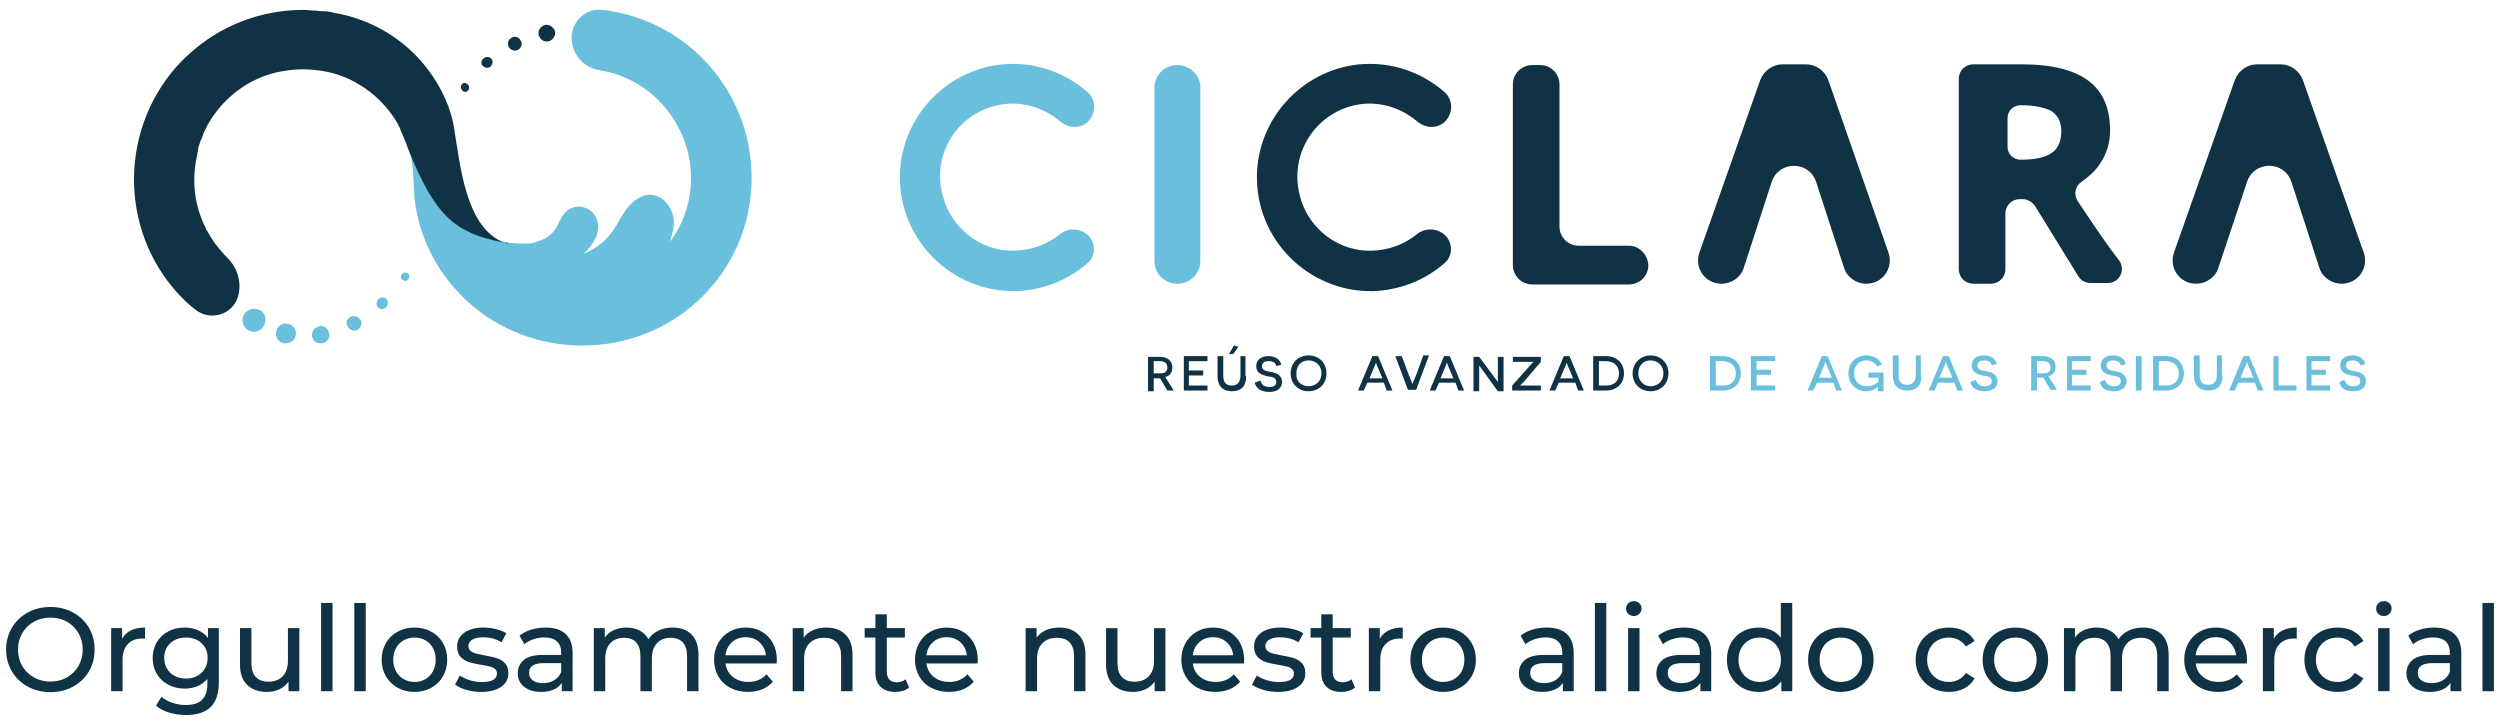 <svg xmlns="http://www.w3.org/2000/svg" xmlns:xlink="http://www.w3.org/1999/xlink" id="Capa_1" x="0px" y="0px" width="1748px" height="506.667px" viewBox="0 0 1748 506.667" style="enable-background:new 0 0 1748 506.667;" xml:space="preserve"><style type="text/css">	.st0{fill:#69BFDC;}	.st1{fill:#103245;}	.st2{fill:#949494;}</style><g>	<g>		<g>			<path class="st0" d="M823.22,45.494c-9.025,0-16.04,7.02-16.04,16.04v120.805c0,9.025,7.02,16.04,16.04,16.04    c9.025,0,16.04-7.02,16.04-16.04V61.534C839.76,53.014,832.24,45.494,823.22,45.494"></path>			<path class="st0" d="M704.42,72.564c14.035-1.005,27.07,4.01,37.095,12.53c6.015,5.015,15.04,5.015,20.05-1.005    c5.015-6.015,4.51-14.535-1.005-19.55c-16.04-14.035-37.095-21.555-59.65-19.55c-41.105,4.01-72.68,39.6-71.68,80.7    c1.005,45.615,40.1,80.7,84.71,77.695c18.045-1.505,34.085-8.52,46.615-19.55c6.015-5.015,5.515-14.535,0-19.55    c-5.515-5.015-14.035-5.015-19.55-0.5c-10.525,8.52-24.56,13.035-40.1,11.03c-20.05-3.01-36.59-18.045-41.605-37.595    C650.285,105.144,672.845,75.069,704.42,72.564"></path>			<path class="st1" d="M1139.01,171.814h-35.09c-7.52,0-13.535-6.015-13.535-13.535v-99.25c0-7.52-6.015-13.535-13.535-13.535    h-5.515c-7.52,0-13.535,6.015-13.535,13.535v126.315c0,7.52,6.015,13.535,13.535,13.535h67.67c7.52,0,13.535-6.015,13.535-13.535    C1152.045,177.829,1146.03,171.814,1139.01,171.814"></path>			<path class="st1" d="M1278.36,56.024c-2.505-6.515-8.52-11.03-15.54-11.03h-16.54c-7.02,0-13.035,4.51-15.54,11.03    l-42.605,120.805c-3.51,10.525,4.01,21.555,15.54,21.555l0,0c7.02,0,13.535-4.51,15.54-11.03l19.55-60.15    c5.015-15.04,26.065-15.04,31.08,0l19.55,60.15c2.005,6.515,8.52,11.03,15.54,11.03c11.53,0,19.05-11.03,15.54-21.555    L1278.36,56.024z"></path>			<path class="st1" d="M1652.8,176.824l-42.605-120.805c-2.505-6.515-8.52-11.03-15.54-11.03h-16.54    c-7.02,0-13.035,4.51-15.54,11.03l-42.605,120.805c-3.51,10.525,4.01,21.555,15.54,21.555l0,0c7.02,0,13.535-4.51,15.54-11.03    l20.05-60.15c5.015-15.04,26.065-15.04,31.08,0l19.55,60.15c2.005,6.515,8.52,11.03,15.54,11.03    C1648.79,198.379,1656.305,187.349,1652.8,176.824"></path>			<path class="st1" d="M1452.795,140.734c-3.01-4.51-2.005-10.525,2.505-13.535c5.015-3.51,9.525-7.52,12.53-12.03    c5.015-7.02,7.52-15.04,7.52-24.06c0-15.54-5.015-27.07-15.04-34.585c-10.025-7.52-25.565-11.53-46.115-11.53h-34.585    c-5.515,0-10.025,4.51-10.025,10.025v133.335c0,5.515,4.51,10.025,10.025,10.025h12.53c5.515,0,10.025-4.51,10.025-10.025v-39.1    c0-5.515,4.51-10.025,10.025-10.025h2.005c3.51,0,6.515,2.005,8.52,4.51l30.575,49.625c2.005,3.01,5.015,4.51,8.52,4.51h12.03    c8.02,0,12.53-9.025,8.02-15.54C1474.35,172.814,1464.825,158.779,1452.795,140.734 M1434.25,107.149    c-4.51,3.01-11.53,4.51-21.055,4.51h-0.5c-5.015,0-9.025-4.01-9.025-9.025v-20.05c0-5.015,4.01-9.025,9.025-9.025    c9.525,0,16.54,1.505,21.555,4.01c4.51,3.01,7.02,7.52,7.02,14.035C1441.27,99.129,1438.76,104.144,1434.25,107.149"></path>			<path class="st1" d="M954.045,72.564c14.035-1.005,27.07,4.01,37.095,12.53c6.015,5.015,15.04,5.015,20.05-1.005    c5.015-6.015,4.51-14.535-1-19.55c-16.04-14.035-37.095-21.555-59.65-19.55c-41.105,4.01-72.68,39.6-71.68,80.7    c1,45.615,40.1,80.7,84.71,77.695c18.045-1.505,34.085-8.52,46.615-19.55c6.015-5.015,5.515-14.535,0-19.55    c-5.515-5.015-14.035-5.015-19.55-0.5c-10.525,8.52-24.56,13.035-40.1,11.03c-20.05-3.01-36.59-18.045-41.605-37.595    C900.415,105.144,922.97,75.069,954.045,72.564"></path>		</g>		<g>			<path d="M368.58,171.309h0.5H368.58"></path>			<path class="st2" d="M364.57,171.309c1.505,0,2.505,0,4.01,0C367.075,171.309,366.075,171.309,364.57,171.309"></path>			<path class="st2" d="M369.08,171.309c2.505,0,5.015-0.5,7.52-1.505C374.595,170.309,372.09,170.809,369.08,171.309"></path>			<path class="st2" d="M279.86,90.609L279.86,90.609C280.36,90.609,280.36,91.109,279.86,90.609    C280.36,91.109,280.36,90.609,279.86,90.609"></path>			<path class="st0" d="M182.115,216.924L182.115,216.924L182.115,216.924c4.01,2.505,4.51,7.52,2.005,11.53    c-2.505,3.51-7.02,4.51-10.525,2.505l0,0l0,0c-4.01-2.505-5.015-7.52-3.01-11.03c2.505-4.01,7.52-5.015,11.03-3.01    C181.61,216.424,182.115,216.424,182.115,216.924"></path>			<path class="st0" d="M201.665,226.449L201.665,226.449L201.665,226.449c4.01,1.005,6.015,5.015,5.015,8.52    c-1.005,3.51-4.51,5.515-8.02,5.015l0,0l0,0c-4.01-0.5-6.515-4.51-5.515-8.02c0.5-4.01,4.51-6.515,8.02-5.515    C201.16,225.949,201.665,225.949,201.665,226.449"></path>			<path class="st0" d="M223.215,227.954L223.215,227.954L223.215,227.954c3.51-0.5,6.515,2.005,7.02,5.515    c0.5,3.01-1.505,6.015-5.015,6.515l0,0l0,0c-3.51,0.5-6.515-1.505-7.02-4.51c-0.5-3.51,1.505-6.515,4.51-7.02    C223.215,227.954,223.215,227.954,223.215,227.954"></path>			<path class="st0" d="M245.27,221.434L245.27,221.434c2.505-1.005,5.515,0,7.02,2.505c1.005,2.505,0,5.015-2.005,6.515l0,0    c-2.505,1.505-5.515,0.5-7.02-2.005C241.26,225.949,242.265,222.939,245.27,221.434    C244.77,221.434,244.77,221.434,245.27,221.434"></path>			<path class="st0" d="M264.82,208.904L264.82,208.904c2.005-1.505,4.51-1.005,5.515,0.5c1.505,1.505,1.005,4.01-0.5,5.515l0,0    c-1.505,1.505-4.01,1.505-5.515,0C262.815,213.414,262.815,210.909,264.82,208.904C264.82,209.404,264.82,208.904,264.82,208.904    "></path>			<path class="st0" d="M280.86,191.864L280.86,191.864c1.005-1.505,3.01-1.505,4.01-1.005c1.505,1.005,1.505,2.505,1.005,4.01l0,0    c-1.005,1.505-2.505,2.005-4.01,1.005C280.36,195.369,279.86,193.364,280.86,191.864L280.86,191.864"></path>			<path class="st0" d="M301.415,148.254L301.415,148.254c0-0.5,0.5-1.005,1.005-0.5c0.5,0,0.5,0.5,0.5,1.005l0,0    c0,0.5-0.5,1.005-1.005,0.5C301.415,149.254,300.91,148.754,301.415,148.254L301.415,148.254"></path>			<path class="st0" d="M489.885,39.479c-19.55-19.05-43.61-29.575-68.67-32.58c-11.53-1.505-21.555,8.02-21.555,19.55    c0,11.03,8.02,20.55,19.05,22.555c20.05,3.01,39.6,14.535,52.13,34.085c16.54,25.065,16.54,58.645-0.5,83.21    c-0.5,1.005-1.505,2.005-2.005,2.505c2.005-5.515,3.51-11.53,2.505-17.045c-1.505-7.52-7.52-15.04-15.54-15.54    c-6.515-0.5-12.53,4.01-16.54,9.025s-6.515,11.03-10.525,16.54c-5.015,7.02-12.03,12.53-20.05,15.54    c24.56-23.06-2.005-42.605-14.035-27.57c-1.005,1.505-2.005,3.01-3.01,5.015c-3.01,8.02-8.52,12.03-15.04,14.035    c-2.505,1.005-5.015,1.505-7.52,1.505h-0.5c-1.505,0-2.505,0-4.01,0c-4.01,0-8.02-0.5-13.035-1.505    c-33.085-6.515-47.12-18.545-65.665-65.165c5.015,12.03,3.01,26.565,5.015,39.6c2.005,12.53,6.015,24.56,12.03,36.09    c6.015,11.53,14.535,22.055,24.06,31.08c45.115,41.605,116.29,41.605,161.405,0C537.505,164.794,538.005,86.599,489.885,39.479"></path>			<path class="st1" d="M354.545,170.309c-1.505-0.5-4.51-1.505-5.015-2.005c-23.56-12.03-27.57-50.625-32.08-79.2    c-4.01-25.065-25.065-61.155-66.665-75.69l0,0c-5.515-2.005-11.53-3.51-17.545-4.51c-0.5,0-1.005-0.5-2.005-0.5    c-2.005-0.5-4.01-0.5-5.515-0.5c-2.005,0-3.51-0.5-5.515-0.5c-2.505,0-5.515-0.5-8.02-0.5c-29.075,0-58.145,10.525-80.7,31.58    c-3.01,2.505-5.515,5.515-8.02,8.02c-41.605,47.12-39.6,119.8,6.015,163.91c2.005,2.005,4.51,4.01,7.02,6.015    c10.525,8.52,26.565,3.51,30.075-9.525c2.505-9.525-0.5-19.55-7.52-26.565c-3.01-3.01-6.015-6.515-9.025-10.525    c-1.005-1.505-2.005-3.01-3.01-4.51c0,0,0-0.5-0.5-1.005c-1.005-1.505-1.505-3.01-2.505-4.01c0,0,0,0,0-0.5    c-8.02-15.54-10.025-33.085-6.515-49.625c0,0,0,0,0-0.5c0.5-1.505,0.5-3.01,1.005-5.015c0-0.5,0-0.5,0-1.005    c0.5-1.505,1.005-3.01,1.505-4.51c0-0.5,0-1.005,0.5-1.005c0.5-1.505,1.005-2.505,1.505-4.01c0-0.5,0.5-1.005,0.5-1.505    c0.5-1.505,1.505-2.505,2.005-4.01c0-0.5,0.5-1.005,0.5-1.005c1.005-1.505,2.005-3.51,3.01-5.015    c12.03-18.045,29.575-29.075,48.12-32.58c8.02-1.505,16.04-2.005,24.56-1.005c11.03,1.005,21.555,4.51,31.08,10.525    c5.015,3.01,9.525,6.515,13.535,10.525c6.015,6.015,11.03,12.53,14.535,20.05c0,0,0,0,0,0.5c2.005,4.51,4.01,9.025,5.515,13.535    c18.545,46.615,32.58,58.645,65.665,65.165c1.505,0.5,3.01,0.5,4.01,0.5C355.045,170.309,355.045,170.309,354.545,170.309"></path>			<path class="st1" d="M383.115,28.954L383.115,28.954L383.115,28.954c-3.51,0.5-6.015-2.005-6.515-5.015s1.505-5.515,4.51-6.515    l0,0l0,0c3.01-0.5,6.015,1.505,7.02,4.51c0.5,3.01-1.505,6.015-4.51,7.02C383.115,28.954,383.115,28.954,383.115,28.954"></path>			<path class="st1" d="M362.065,34.969L362.065,34.969c-2.505,1.005-5.515,0-6.515-2.505c-1.005-2.505,0-5.015,2.005-6.015l0,0    c2.505-1.505,5.515-0.5,6.515,2.005C365.575,30.459,364.57,33.464,362.065,34.969L362.065,34.969"></path>			<path class="st1" d="M343.015,46.499L343.015,46.499c-1.505,1.505-4.01,1.005-5.515-0.5c-1.505-1.505-1.005-4.01,0.5-5.015l0,0    c1.505-1.505,4.01-1.505,5.515,0C345.02,42.489,344.52,44.994,343.015,46.499L343.015,46.499"></path>			<path class="st1" d="M327.48,63.039L327.48,63.039c-1.005,1.505-2.505,1.505-4.01,0.5c-1.005-1.005-1.505-2.505-1.005-4.01l0,0    c1.005-1.505,2.505-2.005,4.01-1.005S328.48,61.034,327.48,63.039C327.48,62.539,327.48,62.539,327.48,63.039"></path>		</g>		<g>			<path class="st0" d="M1204.675,249.004c7.52,0,12.53,5.015,12.53,12.03c0,7.52-5.515,12.03-12.53,12.03h-9.025v-24.06    L1204.675,249.004z M1204.675,269.559c5.015,0,9.025-2.505,9.025-8.52c0-5.515-4.01-8.52-9.025-8.52h-5.015v17.045h5.015V269.559    z"></path>			<polygon class="st0" points="1224.225,249.004 1241.265,249.004 1241.265,252.514 1228.235,252.514 1228.235,258.529     1238.26,258.529 1238.26,262.039 1228.235,262.039 1228.235,269.559 1241.265,269.559 1241.265,273.064 1224.225,273.064    "></polygon>			<path class="st0" d="M1270.34,267.554l-2.505,5.515h-4.01l10.025-24.06h4.01l10.025,24.06h-4.01l-2.005-5.515H1270.34z     M1278.36,258.029c-1.005-2.005-2.005-5.015-2.005-5.015l0,0c0,0-1.005,3.01-2.005,5.015l-2.505,6.015h9.025L1278.36,258.029z"></path>			<path class="st0" d="M1312.945,273.064c0-2.505,0-2.505,0-3.01l0,0c-1.005,1.505-4.01,3.51-8.02,3.51    c-7.02,0-12.53-5.015-12.53-12.53c0-7.52,5.515-12.53,12.53-12.53c5.515,0,9.525,3.01,11.03,6.515l-3.51,1.005    c-1.005-1.505-3.01-4.01-7.52-4.01c-5.015,0-8.52,3.51-8.52,9.025c0,5.515,3.51,9.025,9.025,9.025c4.01,0,7.02-2.005,8.02-3.51    v-2.505h-7.02v-3.515h10.525v13.035h-4.01V273.064z"></path>			<path class="st0" d="M1343.525,262.539c0,7.02-3.51,10.525-10.025,10.525s-10.025-4.01-10.025-10.525v-14.035h4.01v13.535    c0,5.015,2.005,7.02,6.015,7.02s6.015-2.505,6.015-7.02v-13.535h3.51v14.035H1343.525z"></path>			<path class="st0" d="M1355.05,267.554l-2.505,5.515h-4.01l10.025-24.06h4.01l10.025,24.06h-4.01l-2.005-5.515H1355.05z     M1362.57,258.029c-1.005-2.005-2.005-5.015-2.005-5.015l0,0c0,0-1.005,3.01-2.005,5.015l-2.505,6.015h9.025L1362.57,258.029z"></path>			<path class="st0" d="M1381.62,265.549c0.5,3.01,3.01,4.51,6.015,4.51c3.01,0,5.015-1.005,5.015-3.51c0-3.51-3.51-3.51-6.515-4.01    c-3.51-1.005-7.52-2.005-7.52-7.02c0-4.51,3.51-7.02,8.52-7.02c4.51,0,8.02,2.005,9.025,6.015l-3.51,1.005    c-0.5-2.505-2.505-3.51-5.515-3.51c-3.01,0-4.51,1.505-4.51,3.51c0,3.01,3.01,3.51,6.015,4.01c3.51,0.5,8.02,2.005,8.02,7.02    c0,4.51-3.51,7.02-9.025,7.02c-4.01,0-9.025-1.505-10.025-6.515L1381.62,265.549z"></path>			<path class="st0" d="M1428.735,264.044c-0.5,0-1.505,0-2.005,0h-2.505v9.025h-4.01v-24.06h8.02c6.015,0,9.025,3.01,9.025,7.52    c0,3.51-2.005,6.015-5.015,6.515l6.015,9.525h-4.51L1428.735,264.044z M1428.735,261.034c3.01,0,5.015-1.005,5.015-4.01    c0-3.005-2.005-4.51-5.015-4.51h-4.51v8.52H1428.735z"></path>			<polygon class="st0" points="1445.28,249.004 1461.82,249.004 1461.82,252.514 1448.785,252.514 1448.785,258.529     1458.81,258.529 1458.81,262.039 1448.785,262.039 1448.785,269.559 1461.82,269.559 1461.82,273.064 1445.28,273.064    "></polygon>			<path class="st0" d="M1471.845,265.549c0.5,3.01,3.01,4.51,6.015,4.51c3.005,0,5.015-1.005,5.015-3.51    c0-3.51-3.51-3.51-6.515-4.01c-3.51-1.005-7.52-2.005-7.52-7.02c0-4.51,3.51-7.02,8.52-7.02c4.51,0,8.02,2.005,9.025,6.015    l-3.51,1.005c-0.5-2.505-2.505-3.51-5.515-3.51c-3.01,0-4.51,1.505-4.51,3.51c0,3.01,3.01,3.51,6.015,4.01    c3.51,0.5,8.02,2.005,8.02,7.02c0,4.51-3.51,7.02-9.025,7.02c-4.01,0-9.025-1.505-9.525-6.515L1471.845,265.549z"></path>			<rect x="1493.4" y="249.004" class="st0" width="4.01" height="24.06"></rect>			<path class="st0" d="M1514.45,249.004c7.52,0,12.53,5.015,12.53,12.03c0,7.52-5.515,12.03-12.53,12.03h-9.025v-24.06    L1514.45,249.004z M1514.45,269.559c5.015,0,9.025-2.505,9.025-8.52c0-5.515-4.01-8.52-9.025-8.52h-5.015v17.045h5.015V269.559z"></path>			<path class="st0" d="M1554.05,262.539c0,7.02-3.51,10.525-10.025,10.525S1534,269.054,1534,262.539v-14.035h4.01v13.535    c0,5.015,2.005,7.02,6.015,7.02s6.015-2.505,6.015-7.02v-13.535h3.51v14.035H1554.05z"></path>			<path class="st0" d="M1565.08,267.554l-2.505,5.515h-4.01l10.025-24.06h4.01l10.025,24.06h-4.01l-2.005-5.515H1565.08z     M1573.1,258.029c-1.005-2.005-2.005-5.015-2.005-5.015l0,0c0,0-1.005,3.01-2.005,5.015l-2.505,6.015h9.025L1573.1,258.029z"></path>			<polygon class="st0" points="1589.64,249.004 1593.15,249.004 1593.15,269.559 1605.68,269.559 1605.68,273.064 1589.64,273.064        "></polygon>			<polygon class="st0" points="1612.695,249.004 1629.24,249.004 1629.24,252.514 1616.205,252.514 1616.205,258.529     1626.23,258.529 1626.23,262.039 1616.205,262.039 1616.205,269.559 1629.24,269.559 1629.24,273.064 1612.695,273.064    "></polygon>			<path class="st0" d="M1639.265,265.549c0.5,3.01,3.01,4.51,6.015,4.51c3.01,0,5.015-1.005,5.015-3.51    c0-3.51-3.51-3.51-6.515-4.01c-3.51-1.005-7.52-2.005-7.52-7.02c0-4.51,3.51-7.02,8.52-7.02c4.51,0,8.02,2.005,9.025,6.015    l-3.51,1.005c-0.5-2.505-2.505-3.51-5.515-3.51c-3.01,0-4.51,1.505-4.51,3.51c0,3.01,3.01,3.51,6.015,4.01    c3.51,0.5,8.02,2.005,8.02,7.02c0,4.51-3.51,7.02-9.025,7.02c-4.01,0-9.025-1.505-9.525-6.515L1639.265,265.549z"></path>		</g>		<g>			<path class="st1" d="M811.19,264.544c-0.5,0-1.505,0-2.005,0h-2.505v9.025h-4.01v-24.06h8.02c6.015,0,9.025,3.01,9.025,7.52    c0,3.51-2.005,6.015-5.015,6.515l6.015,9.525h-4.51L811.19,264.544z M811.19,261.034c3.01,0,5.015-1.005,5.015-4.01    c0-3.005-2.005-4.51-5.015-4.51h-4.51v8.52H811.19z"></path>			<polygon class="st1" points="827.73,249.004 844.27,249.004 844.27,252.514 831.24,252.514 831.24,259.029 841.265,259.029     841.265,262.539 831.24,262.539 831.24,269.559 844.27,269.559 844.27,273.064 827.73,273.064    "></polygon>			<path class="st1" d="M871.34,263.039c0,7.02-3.51,10.525-10.025,10.525c-6.515,0-10.025-4.01-10.025-10.525v-14.035h4.01v13.535    c0,5.015,2.005,7.02,6.015,7.02s6.015-2.505,6.015-7.02v-13.535h3.51v14.035H871.34z M859.31,247.499l3.51-6.015l3.01,1.005    l-3.51,5.015h-3.01V247.499z"></path>			<path class="st1" d="M881.365,266.049c0.5,3.01,3.01,4.51,6.015,4.51c3.01,0,5.015-1.005,5.015-3.51c0-3.51-3.51-3.51-6.515-4.01    c-3.51-1.005-7.52-2.005-7.52-7.02c0-4.51,3.51-7.02,8.52-7.02c4.51,0,8.02,2.005,9.025,6.015l-3.51,1.005    c-0.5-2.505-2.505-3.51-5.515-3.51s-4.51,1.505-4.51,3.51c0,3.01,3.01,3.51,6.015,4.01c3.51,0.5,8.02,2.005,8.02,7.02    c0,4.51-3.51,7.02-9.025,7.02c-4.01,0-9.025-1.505-10.025-6.515L881.365,266.049z"></path>			<path class="st1" d="M914.95,248.504c7.02,0,12.53,5.015,12.53,12.53c0,7.52-5.515,12.53-12.53,12.53    c-7.02,0-12.53-5.015-12.53-12.53C902.42,254.019,907.43,248.504,914.95,248.504 M914.95,270.059c5.015,0,9.025-3.51,9.025-9.025    c0-5.515-4.01-9.025-9.025-9.025c-5.015,0-8.52,3.51-8.52,9.025C905.925,266.549,909.935,270.059,914.95,270.059"></path>			<path class="st1" d="M956.05,267.554l-2.505,5.515h-4.01l10.025-24.06h4.01l10.025,24.06h-4.01l-2.005-5.515H956.05z     M964.07,258.529c-1.005-2.005-2.005-5.015-2.005-5.015l0,0c0,0-1.005,3.01-2.005,5.015l-2.505,6.015h9.025L964.07,258.529z"></path>			<path class="st1" d="M984.625,273.064l-9.025-24.06h4.51l4.51,12.03c2.005,5.015,3.01,7.52,3.01,7.52l0,0    c0,0,1.005-3.01,3.01-7.52l4.51-12.53h4.01l-9.025,24.06h-5.515v0.5H984.625z"></path>			<path class="st1" d="M1006.18,267.554l-2.505,5.515h-4.01l10.025-24.06h4.01l10.025,24.06h-4.01l-2.005-5.515H1006.18z     M1013.695,258.529c-1.005-2.005-2.005-5.015-2.005-5.015l0,0c0,0-1.005,3.01-2.005,5.015l-2.505,6.015h9.025L1013.695,258.529z"></path>			<path class="st1" d="M1034.25,255.519L1034.25,255.519c0,0,0,3.01,0,6.015v12.03h-4.01v-24.06h4.01l13.035,17.545l0,0    c0,0,0-3.01,0-5.515v-12.03h4.01v24.06h-4.01L1034.25,255.519z"></path>			<path class="st1" d="M1065.825,266.549c-2.005,2.005-3.01,3.01-3.01,3.01l0,0c0,0,1.505,0,3.01,0h11.53v3.51h-20.05v-3.51    l12.53-14.035c1.505-2.005,2.505-2.505,2.505-2.505l0,0c0,0-1.505,0-3.01,0h-11.53v-3.51h19.55v3.51L1065.825,266.549z"></path>			<path class="st1" d="M1089.89,267.554l-2.505,5.515h-4.01l10.025-24.06h4.01l10.025,24.06h-4.01l-2.005-5.515H1089.89z     M1097.405,258.529c-1.005-2.005-2.005-5.015-2.005-5.015l0,0c0,0-1.005,3.01-2.005,5.015l-2.505,6.015h9.025L1097.405,258.529z"></path>			<path class="st1" d="M1122.97,249.004c7.52,0,12.53,5.015,12.53,12.03c0,7.52-5.515,12.03-12.53,12.03h-9.025v-24.06    L1122.97,249.004z M1122.97,269.559c5.015,0,9.025-2.505,9.025-8.52c0-5.515-4.01-8.52-9.025-8.52h-5.015v17.045h5.015V269.559z"></path>			<path class="st1" d="M1154.05,248.504c7.02,0,12.53,5.015,12.53,12.53c0,7.52-5.515,12.53-12.53,12.53    c-7.015,0-12.53-5.015-12.53-12.53C1141.515,254.019,1147.03,248.504,1154.05,248.504 M1154.05,270.059    c5.015,0,9.025-3.51,9.025-9.025c0-5.515-4.01-9.025-9.025-9.025c-5.015,0-8.52,3.51-8.52,9.025    C1145.53,266.549,1149.535,270.059,1154.05,270.059"></path>		</g>	</g>	<g>		<path class="st1" d="M19.405,480.089c-4.715-2.58-8.415-6.145-11.105-10.69c-2.69-4.545-4.035-9.62-4.035-15.22   s1.345-10.68,4.035-15.225s6.39-8.11,11.105-10.69s10.01-3.865,15.89-3.865c5.825,0,11.09,1.29,15.805,3.865   c4.715,2.58,8.405,6.13,11.065,10.65c2.66,4.515,3.99,9.605,3.99,15.265c0,5.655-1.33,10.74-3.99,15.265   c-2.66,4.515-6.35,8.065-11.065,10.645c-4.71,2.58-9.98,3.865-15.805,3.865C29.415,483.954,24.12,482.664,19.405,480.089z    M46.815,473.644c3.41-1.945,6.1-4.62,8.07-8.025c1.97-3.415,2.95-7.22,2.95-11.435c0-4.215-0.985-8.025-2.95-11.44   c-1.97-3.41-4.66-6.085-8.07-8.025s-7.25-2.91-11.52-2.91s-8.14,0.97-11.605,2.91c-3.465,1.945-6.185,4.62-8.15,8.025   c-1.97,3.415-2.95,7.225-2.95,11.44c0,4.215,0.985,8.02,2.95,11.435c1.97,3.41,4.685,6.085,8.15,8.025   c3.465,1.945,7.335,2.91,11.605,2.91S43.405,475.584,46.815,473.644z"></path>		<path class="st1" d="M91.525,440.784c2.715-1.335,6.02-1.995,9.9-1.995v7.735c-0.445-0.055-1.055-0.085-1.83-0.085   c-4.325,0-7.72,1.29-10.19,3.865c-2.465,2.58-3.7,6.255-3.7,11.025v21.96H77.72v-44.085h7.655v7.4   C86.755,444.059,88.805,442.114,91.525,440.784z"></path>		<path class="st1" d="M152.995,439.204v38.095c0,7.71-1.915,13.41-5.74,17.095c-3.83,3.685-9.54,5.53-17.135,5.53   c-4.16,0-8.125-0.565-11.895-1.705c-3.77-1.14-6.82-2.76-9.15-4.87l3.825-6.15c2.05,1.77,4.585,3.175,7.61,4.2   c3.02,1.025,6.14,1.54,9.36,1.54c5.155,0,8.97-1.22,11.44-3.655c2.465-2.44,3.7-6.155,3.7-11.145v-3.495   c-1.885,2.275-4.2,3.98-6.945,5.115c-2.745,1.14-5.73,1.705-8.945,1.705c-4.215,0-8.025-0.9-11.44-2.7   c-3.415-1.8-6.085-4.325-8.025-7.575c-1.94-3.24-2.91-6.945-2.91-11.105s0.97-7.86,2.91-11.105c1.94-3.245,4.615-5.75,8.025-7.53   c3.41-1.77,7.225-2.66,11.44-2.66c3.33,0,6.42,0.61,9.275,1.83s5.2,3.02,7.03,5.405v-6.82   C145.425,439.204,152.995,439.204,152.995,439.204z M137.815,472.639c2.3-1.215,4.1-2.92,5.405-5.11   c1.305-2.19,1.955-4.675,1.955-7.445c0-4.27-1.415-7.72-4.245-10.355c-2.825-2.63-6.46-3.95-10.895-3.95   c-4.49,0-8.15,1.32-10.98,3.95c-2.83,2.635-4.245,6.09-4.245,10.355c0,2.775,0.65,5.255,1.955,7.445   c1.3,2.19,3.105,3.895,5.405,5.11c2.3,1.22,4.92,1.83,7.86,1.83C132.92,474.474,135.51,473.864,137.815,472.639z"></path>		<path class="st1" d="M209.305,439.204v44.085h-7.57v-6.655c-1.61,2.275-3.73,4.035-6.36,5.285c-2.635,1.245-5.505,1.87-8.61,1.87   c-5.88,0-10.51-1.62-13.89-4.865c-3.38-3.245-5.075-8.025-5.075-14.35v-25.37h7.985v24.46c0,4.27,1.025,7.5,3.08,9.69   c2.05,2.19,4.99,3.285,8.815,3.285c4.215,0,7.54-1.275,9.985-3.825c2.44-2.555,3.66-6.155,3.66-10.815v-22.795H209.305z"></path>		<path class="st1" d="M224.525,421.574h7.985v61.72h-7.985V421.574z"></path>		<path class="st1" d="M247.735,421.574h7.985v61.72h-7.985V421.574z"></path>		<path class="st1" d="M278.01,480.879c-3.495-1.94-6.225-4.62-8.195-8.025c-1.97-3.41-2.955-7.28-2.955-11.6   c0-4.325,0.985-8.195,2.955-11.605c1.97-3.41,4.7-6.07,8.195-7.985c3.495-1.915,7.43-2.87,11.81-2.87s8.305,0.955,11.77,2.87   c3.465,1.915,6.18,4.575,8.15,7.985c1.97,3.415,2.95,7.28,2.95,11.605c0,4.32-0.985,8.195-2.95,11.6   c-1.97,3.41-4.69,6.09-8.15,8.025c-3.465,1.945-7.39,2.91-11.77,2.91C285.44,483.789,281.505,482.824,278.01,480.879z    M297.435,474.849c2.245-1.305,4.005-3.135,5.285-5.49c1.275-2.36,1.91-5.065,1.91-8.11c0-3.05-0.635-5.755-1.91-8.11   c-1.275-2.36-3.035-4.175-5.285-5.45s-4.785-1.915-7.61-1.915c-2.83,0-5.365,0.64-7.61,1.915c-2.245,1.275-4.02,3.09-5.32,5.45   c-1.305,2.355-1.955,5.06-1.955,8.11c0,3.045,0.65,5.75,1.955,8.11c1.3,2.355,3.075,4.185,5.32,5.49   c2.245,1.305,4.785,1.955,7.61,1.955C292.65,476.799,295.19,476.154,297.435,474.849z"></path>		<path class="st1" d="M326.005,482.334c-3.325-0.965-5.935-2.2-7.815-3.7l3.33-6.325c1.94,1.385,4.295,2.495,7.07,3.33   c2.77,0.83,5.57,1.245,8.4,1.245c6.985,0,10.48-1.995,10.48-5.985c0-1.335-0.47-2.385-1.415-3.165   c-0.945-0.775-2.12-1.345-3.535-1.705c-1.415-0.36-3.425-0.76-6.035-1.205c-3.55-0.55-6.445-1.19-8.69-1.915   c-2.245-0.72-4.17-1.94-5.78-3.655c-1.61-1.715-2.41-4.13-2.41-7.235c0-3.995,1.665-7.195,4.99-9.61   c3.325-2.415,7.79-3.62,13.395-3.62c2.935,0,5.875,0.36,8.815,1.08c2.94,0.725,5.35,1.695,7.235,2.915l-3.41,6.32   c-3.605-2.33-7.845-3.49-12.725-3.49c-3.385,0-5.96,0.555-7.735,1.665c-1.775,1.11-2.66,2.58-2.66,4.405   c0,1.445,0.5,2.585,1.495,3.415c0.995,0.83,2.23,1.44,3.7,1.83c1.47,0.385,3.535,0.83,6.195,1.33c3.55,0.61,6.42,1.265,8.61,1.96   c2.19,0.695,4.06,1.87,5.615,3.535c1.55,1.66,2.33,3.99,2.33,6.985c0,3.99-1.705,7.17-5.115,9.52   c-3.41,2.36-8.055,3.535-13.935,3.535C332.8,483.789,329.335,483.304,326.005,482.334z"></path>		<path class="st1" d="M395.505,443.279c3.245,2.995,4.865,7.46,4.865,13.395v26.615h-7.57v-5.82c-1.33,2.05-3.23,3.62-5.7,4.695   c-2.47,1.08-5.395,1.62-8.775,1.62c-4.935,0-8.89-1.19-11.855-3.575c-2.965-2.385-4.45-5.52-4.45-9.4s1.415-7,4.24-9.36   c2.83-2.355,7.32-3.535,13.475-3.535h12.645v-1.58c0-3.44-1-6.07-2.995-7.9c-1.995-1.83-4.935-2.745-8.82-2.745   c-2.605,0-5.155,0.43-7.65,1.29c-2.495,0.86-4.605,2.01-6.325,3.45l-3.325-5.99c2.275-1.825,4.99-3.23,8.15-4.2   c3.16-0.965,6.515-1.455,10.065-1.455C387.59,438.789,392.26,440.289,395.505,443.279z M387.56,475.594   c2.22-1.355,3.83-3.285,4.825-5.78v-6.15h-12.31c-6.765,0-10.15,2.27-10.15,6.82c0,2.215,0.86,3.965,2.58,5.24   c1.715,1.275,4.1,1.915,7.155,1.915C382.71,477.634,385.345,476.959,387.56,475.594z"></path>		<path class="st1" d="M483.51,443.614c3.245,3.22,4.865,7.985,4.865,14.305v25.37h-7.985v-24.455c0-4.27-0.985-7.49-2.95-9.655   c-1.97-2.165-4.785-3.24-8.44-3.24c-4.05,0-7.265,1.26-9.65,3.785c-2.385,2.525-3.575,6.145-3.575,10.855v22.71h-7.985v-24.455   c0-4.27-0.985-7.49-2.95-9.655c-1.97-2.165-4.785-3.24-8.44-3.24c-4.05,0-7.265,1.26-9.65,3.785   c-2.385,2.525-3.575,6.145-3.575,10.855v22.71h-7.985v-44.085h7.655v6.57c1.61-2.275,3.715-4.005,6.32-5.2   c2.605-1.19,5.575-1.785,8.9-1.785c3.44,0,6.49,0.695,9.15,2.08s4.71,3.41,6.155,6.07c1.665-2.55,3.98-4.545,6.945-5.985   c2.965-1.44,6.31-2.165,10.025-2.165C475.87,438.789,480.265,440.399,483.51,443.614z"></path>		<path class="st1" d="M543.025,463.909H507.26c0.5,3.88,2.205,7,5.115,9.355c2.915,2.36,6.53,3.535,10.855,3.535   c5.27,0,9.51-1.77,12.725-5.32l4.41,5.155c-1.995,2.33-4.48,4.105-7.445,5.32c-2.97,1.22-6.28,1.83-9.94,1.83   c-4.66,0-8.79-0.955-12.395-2.87c-3.605-1.91-6.39-4.585-8.36-8.02c-1.97-3.44-2.955-7.325-2.955-11.645   c0-4.27,0.955-8.125,2.87-11.565c1.915-3.44,4.55-6.115,7.905-8.025c3.355-1.91,7.14-2.87,11.355-2.87s7.97,0.955,11.27,2.87   c3.3,1.915,5.875,4.59,7.735,8.025s2.79,7.375,2.79,11.81C543.195,462.109,543.135,462.909,543.025,463.909z M511.79,449.019   c-2.58,2.33-4.09,5.38-4.535,9.15h28.28c-0.445-3.71-1.955-6.75-4.535-9.105c-2.58-2.355-5.78-3.535-9.605-3.535   C517.57,445.529,514.37,446.689,511.79,449.019z"></path>		<path class="st1" d="M591.145,443.659c3.3,3.24,4.95,8,4.95,14.265v25.37h-7.985v-24.455c0-4.27-1.025-7.49-3.075-9.655   c-2.055-2.165-4.99-3.24-8.82-3.24c-4.325,0-7.735,1.26-10.23,3.785c-2.5,2.525-3.745,6.145-3.745,10.855v22.71h-7.985v-44.085   h7.655v6.655c1.61-2.275,3.785-4.02,6.53-5.24c2.745-1.22,5.865-1.83,9.36-1.83C583.395,438.789,587.845,440.409,591.145,443.659z   "></path>		<path class="st1" d="M635.69,480.714c-1.165,0.995-2.605,1.765-4.325,2.285c-1.72,0.525-3.495,0.79-5.325,0.79   c-4.435,0-7.875-1.19-10.315-3.575c-2.44-2.385-3.66-5.795-3.66-10.235v-24.205h-7.485v-6.57h7.485v-9.65h7.985v9.65h12.645v6.57   H620.05v23.87c0,2.39,0.595,4.215,1.79,5.495c1.19,1.275,2.895,1.91,5.115,1.91c2.44,0,4.52-0.695,6.24-2.08L635.69,480.714z"></path>		<path class="st1" d="M683.52,463.909h-35.765c0.5,3.88,2.205,7,5.115,9.355c2.915,2.36,6.53,3.535,10.855,3.535   c5.27,0,9.51-1.77,12.725-5.32l4.41,5.155c-1.995,2.33-4.48,4.105-7.445,5.32c-2.97,1.22-6.28,1.83-9.94,1.83   c-4.66,0-8.79-0.955-12.395-2.87c-3.605-1.91-6.39-4.585-8.36-8.02c-1.97-3.44-2.955-7.325-2.955-11.645   c0-4.27,0.955-8.125,2.87-11.565c1.915-3.44,4.55-6.115,7.905-8.025c3.355-1.91,7.14-2.87,11.355-2.87   c4.215,0,7.97,0.955,11.27,2.87c3.3,1.915,5.875,4.59,7.735,8.025s2.79,7.375,2.79,11.81   C683.685,462.109,683.63,462.909,683.52,463.909z M652.285,449.019c-2.58,2.33-4.09,5.38-4.535,9.15h28.28   c-0.445-3.71-1.955-6.75-4.535-9.105s-5.78-3.535-9.605-3.535C658.065,445.529,654.865,446.689,652.285,449.019z"></path>		<path class="st1" d="M754.015,443.659c3.3,3.24,4.95,8,4.95,14.265v25.37h-7.985v-24.455c0-4.27-1.025-7.49-3.075-9.655   c-2.055-2.165-4.99-3.24-8.82-3.24c-4.325,0-7.735,1.26-10.23,3.785c-2.5,2.525-3.745,6.145-3.745,10.855v22.71h-7.985v-44.085   h7.655v6.655c1.61-2.275,3.785-4.02,6.53-5.24c2.745-1.22,5.865-1.83,9.36-1.83C746.265,438.789,750.715,440.409,754.015,443.659z   "></path>		<path class="st1" d="M814.865,439.204v44.085h-7.57v-6.655c-1.61,2.275-3.73,4.035-6.36,5.285c-2.635,1.245-5.505,1.87-8.61,1.87   c-5.88,0-10.51-1.62-13.89-4.865c-3.38-3.245-5.075-8.025-5.075-14.35v-25.37h7.985v24.46c0,4.27,1.025,7.5,3.08,9.69   c2.05,2.19,4.99,3.285,8.815,3.285c4.215,0,7.54-1.275,9.985-3.825c2.44-2.555,3.66-6.155,3.66-10.815v-22.795H814.865z"></path>		<path class="st1" d="M869.76,463.909h-35.765c0.5,3.88,2.205,7,5.115,9.355c2.915,2.36,6.53,3.535,10.855,3.535   c5.27,0,9.51-1.77,12.725-5.32l4.41,5.155c-1.995,2.33-4.48,4.105-7.445,5.32c-2.97,1.22-6.28,1.83-9.94,1.83   c-4.66,0-8.79-0.955-12.395-2.87c-3.605-1.91-6.39-4.585-8.36-8.02c-1.97-3.44-2.955-7.325-2.955-11.645   c0-4.27,0.955-8.125,2.87-11.565c1.915-3.44,4.55-6.115,7.905-8.025c3.355-1.91,7.14-2.87,11.355-2.87   c4.215,0,7.97,0.955,11.27,2.87c3.3,1.915,5.875,4.59,7.735,8.025s2.79,7.375,2.79,11.81   C869.925,462.109,869.87,462.909,869.76,463.909z M838.525,449.019c-2.58,2.33-4.09,5.38-4.535,9.15h28.28   c-0.445-3.71-1.955-6.75-4.535-9.105s-5.78-3.535-9.605-3.535C844.305,445.529,841.105,446.689,838.525,449.019z"></path>		<path class="st1" d="M883.235,482.334c-3.33-0.965-5.935-2.2-7.82-3.7l3.33-6.325c1.94,1.385,4.295,2.495,7.07,3.33   c2.775,0.83,5.575,1.245,8.4,1.245c6.99,0,10.48-1.995,10.48-5.985c0-1.335-0.47-2.385-1.405-3.165   c-0.945-0.775-2.13-1.345-3.535-1.705c-1.415-0.36-3.43-0.76-6.035-1.205c-3.545-0.55-6.445-1.19-8.69-1.915   c-2.245-0.72-4.17-1.94-5.78-3.655c-1.61-1.72-2.41-4.13-2.41-7.235c0-3.995,1.665-7.195,4.99-9.61   c3.33-2.41,7.795-3.62,13.39-3.62c2.94,0,5.88,0.36,8.82,1.08c2.94,0.725,5.35,1.695,7.235,2.915l-3.41,6.32   c-3.605-2.33-7.84-3.49-12.725-3.49c-3.39,0-5.965,0.555-7.735,1.665c-1.775,1.11-2.665,2.58-2.665,4.405   c0,1.445,0.5,2.585,1.495,3.415c1.005,0.83,2.235,1.44,3.71,1.83c1.465,0.385,3.535,0.83,6.19,1.33   c3.545,0.61,6.415,1.265,8.615,1.96c2.19,0.695,4.065,1.87,5.615,3.535c1.555,1.66,2.325,3.99,2.325,6.985   c0,3.99-1.7,7.17-5.115,9.52c-3.41,2.36-8.055,3.535-13.925,3.535C890.025,483.789,886.565,483.304,883.235,482.334z"></path>		<path class="st1" d="M947.45,480.714c-1.165,0.995-2.605,1.765-4.325,2.285c-1.72,0.525-3.495,0.79-5.32,0.79   c-4.44,0-7.875-1.19-10.315-3.575c-2.44-2.385-3.655-5.795-3.655-10.235v-24.205h-7.485v-6.57h7.485v-9.65h7.985v9.65h12.645v6.57   H931.82v23.87c0,2.39,0.595,4.215,1.785,5.495c1.195,1.275,2.9,1.91,5.115,1.91c2.44,0,4.52-0.695,6.24-2.08L947.45,480.714z"></path>		<path class="st1" d="M970.91,440.784c2.715-1.335,6.015-1.995,9.895-1.995v7.735c-0.445-0.055-1.05-0.085-1.825-0.085   c-4.325,0-7.725,1.29-10.19,3.865c-2.47,2.58-3.7,6.255-3.7,11.025v21.96h-7.99v-44.085h7.655v7.4   C966.135,444.059,968.195,442.114,970.91,440.784z"></path>		<path class="st1" d="M997.275,480.879c-3.49-1.94-6.225-4.62-8.195-8.025c-1.97-3.405-2.955-7.28-2.955-11.6   c0-4.325,0.985-8.195,2.955-11.605c1.97-3.41,4.7-6.07,8.195-7.985c3.495-1.915,7.43-2.87,11.81-2.87   c4.38,0,8.305,0.955,11.77,2.87c3.46,1.915,6.18,4.575,8.15,7.985c1.97,3.415,2.955,7.28,2.955,11.605   c0,4.32-0.985,8.195-2.955,11.6c-1.97,3.405-4.69,6.09-8.15,8.025c-3.465,1.945-7.395,2.91-11.77,2.91   S1000.77,482.824,997.275,480.879z M1016.7,474.849c2.245-1.305,4.005-3.135,5.285-5.49c1.275-2.36,1.915-5.065,1.915-8.11   c0-3.05-0.64-5.755-1.915-8.11c-1.28-2.36-3.035-4.175-5.285-5.45s-4.78-1.915-7.61-1.915c-2.825,0-5.36,0.64-7.605,1.915   s-4.025,3.09-5.325,5.45c-1.305,2.355-1.955,5.06-1.955,8.11c0,3.045,0.65,5.75,1.955,8.11c1.305,2.355,3.08,4.185,5.325,5.49   c2.245,1.305,4.78,1.955,7.605,1.955C1011.92,476.799,1014.455,476.154,1016.7,474.849z"></path>		<path class="st1" d="M1095.475,443.279c3.24,2.995,4.865,7.46,4.865,13.395v26.615h-7.57v-5.82c-1.335,2.05-3.23,3.62-5.7,4.695   c-2.47,1.075-5.395,1.62-8.775,1.62c-4.935,0-8.885-1.19-11.855-3.575c-2.97-2.385-4.45-5.52-4.45-9.4s1.41-7,4.245-9.36   c2.825-2.355,7.32-3.535,13.47-3.535h12.645v-1.58c0-3.44-1-6.07-3-7.9c-1.99-1.83-4.93-2.745-8.815-2.745   c-2.605,0-5.155,0.43-7.655,1.29c-2.495,0.86-4.6,2.01-6.32,3.45l-3.33-5.99c2.275-1.825,4.99-3.23,8.155-4.2   c3.16-0.965,6.515-1.455,10.065-1.455C1087.555,438.789,1092.225,440.289,1095.475,443.279z M1087.53,475.594   c2.215-1.355,3.825-3.285,4.825-5.78v-6.15h-12.315c-6.765,0-10.145,2.27-10.145,6.82c0,2.215,0.86,3.965,2.58,5.24   s4.105,1.915,7.155,1.915C1082.675,477.634,1085.305,476.959,1087.53,475.594z"></path>		<path class="st1" d="M1115.14,421.574h7.99v61.72h-7.99V421.574z"></path>		<path class="st1" d="M1138.475,429.224c-1.025-1-1.54-2.215-1.54-3.66c0-1.44,0.515-2.67,1.54-3.7   c1.025-1.025,2.315-1.54,3.865-1.54c1.55,0,2.84,0.49,3.865,1.455c1.025,0.97,1.54,2.18,1.54,3.62c0,1.5-0.515,2.76-1.54,3.785   c-1.025,1.03-2.315,1.545-3.865,1.545C1140.79,430.729,1139.5,430.219,1138.475,429.224z M1138.35,439.204h7.99v44.085h-7.99   V439.204z"></path>		<path class="st1" d="M1191.625,443.279c3.24,2.995,4.865,7.46,4.865,13.395v26.615h-7.57v-5.82c-1.335,2.05-3.23,3.62-5.7,4.695   c-2.47,1.075-5.395,1.62-8.775,1.62c-4.935,0-8.885-1.19-11.855-3.575s-4.45-5.52-4.45-9.4s1.41-7,4.245-9.36   c2.825-2.355,7.32-3.535,13.47-3.535h12.645v-1.58c0-3.44-1-6.07-3-7.9c-1.99-1.83-4.93-2.745-8.815-2.745   c-2.605,0-5.155,0.43-7.655,1.29c-2.495,0.86-4.6,2.01-6.32,3.45l-3.33-5.99c2.275-1.825,4.99-3.23,8.155-4.2   c3.16-0.965,6.515-1.455,10.065-1.455C1183.705,438.789,1188.38,440.289,1191.625,443.279z M1183.68,475.594   c2.215-1.355,3.825-3.285,4.825-5.78v-6.15h-12.315c-6.765,0-10.145,2.27-10.145,6.82c0,2.215,0.86,3.965,2.58,5.24   c1.72,1.275,4.105,1.915,7.155,1.915C1178.83,477.634,1181.46,476.959,1183.68,475.594z"></path>		<path class="st1" d="M1253.135,421.574v61.72h-7.65v-6.985c-1.775,2.44-4.025,4.295-6.74,5.57c-2.72,1.28-5.715,1.915-8.985,1.915   c-4.27,0-8.095-0.94-11.48-2.825c-3.385-1.885-6.03-4.53-7.945-7.945c-1.915-3.41-2.87-7.335-2.87-11.77   c0-4.44,0.955-8.35,2.87-11.73c1.915-3.385,4.56-6.02,7.945-7.905c3.385-1.885,7.205-2.825,11.48-2.825   c3.16,0,6.075,0.595,8.735,1.785c2.66,1.195,4.88,2.955,6.655,5.285v-24.285h7.985V421.574z M1238,474.849   c2.27-1.305,4.045-3.135,5.32-5.49c1.275-2.36,1.915-5.065,1.915-8.11c0-3.05-0.64-5.755-1.915-8.11   c-1.28-2.36-3.05-4.175-5.32-5.45c-2.275-1.275-4.8-1.915-7.575-1.915c-2.825,0-5.36,0.64-7.605,1.915s-4.025,3.09-5.325,5.45   c-1.305,2.355-1.955,5.06-1.955,8.11c0,3.045,0.65,5.75,1.955,8.11c1.305,2.355,3.08,4.185,5.325,5.49   c2.245,1.305,4.78,1.955,7.605,1.955C1233.2,476.799,1235.72,476.154,1238,474.849z"></path>		<path class="st1" d="M1275.345,480.879c-3.49-1.94-6.225-4.62-8.195-8.025s-2.955-7.28-2.955-11.6   c0-4.325,0.985-8.195,2.955-11.605s4.7-6.07,8.195-7.985c3.495-1.915,7.43-2.87,11.81-2.87c4.38,0,8.305,0.955,11.77,2.87   c3.46,1.915,6.18,4.575,8.15,7.985c1.97,3.415,2.955,7.28,2.955,11.605c0,4.32-0.985,8.195-2.955,11.6   c-1.97,3.405-4.69,6.09-8.15,8.025c-3.465,1.945-7.395,2.91-11.77,2.91S1278.845,482.824,1275.345,480.879z M1294.77,474.849   c2.245-1.305,4.005-3.135,5.285-5.49c1.275-2.36,1.915-5.065,1.915-8.11c0-3.05-0.64-5.755-1.915-8.11   c-1.28-2.36-3.035-4.175-5.285-5.45c-2.25-1.275-4.78-1.915-7.61-1.915c-2.825,0-5.36,0.64-7.605,1.915   c-2.245,1.275-4.025,3.09-5.325,5.45c-1.305,2.355-1.955,5.06-1.955,8.11c0,3.045,0.65,5.75,1.955,8.11   c1.305,2.355,3.08,4.185,5.325,5.49c2.245,1.305,4.78,1.955,7.605,1.955C1289.99,476.799,1292.525,476.154,1294.77,474.849z"></path>		<path class="st1" d="M1350.665,480.879c-3.525-1.94-6.28-4.62-8.275-8.025c-1.995-3.405-3-7.28-3-11.6c0-4.325,1-8.195,3-11.605   c1.995-3.41,4.75-6.07,8.275-7.985c3.52-1.915,7.53-2.87,12.015-2.87c3.995,0,7.56,0.805,10.695,2.41   c3.13,1.61,5.555,3.94,7.275,6.985l-6.07,3.91c-1.385-2.11-3.11-3.685-5.16-4.74c-2.05-1.055-4.325-1.58-6.82-1.58   c-2.88,0-5.475,0.64-7.775,1.915c-2.305,1.275-4.105,3.09-5.41,5.45c-1.305,2.355-1.955,5.06-1.955,8.11   c0,3.105,0.65,5.835,1.955,8.195c1.305,2.355,3.105,4.17,5.41,5.445c2.3,1.28,4.895,1.915,7.775,1.915   c2.495,0,4.77-0.525,6.82-1.575c2.05-1.055,3.775-2.635,5.16-4.74l6.07,3.825c-1.72,3.05-4.145,5.395-7.275,7.03   c-3.135,1.635-6.7,2.45-10.695,2.45C1358.195,483.789,1354.185,482.824,1350.665,480.879z"></path>		<path class="st1" d="M1397.375,480.879c-3.49-1.94-6.225-4.62-8.195-8.025s-2.955-7.28-2.955-11.6   c0-4.325,0.985-8.195,2.955-11.605s4.7-6.07,8.195-7.985c3.495-1.915,7.43-2.87,11.81-2.87s8.305,0.955,11.77,2.87   c3.46,1.915,6.18,4.575,8.15,7.985c1.97,3.415,2.955,7.28,2.955,11.605c0,4.32-0.985,8.195-2.955,11.6s-4.69,6.09-8.15,8.025   c-3.465,1.945-7.395,2.91-11.77,2.91S1400.87,482.824,1397.375,480.879z M1416.795,474.849c2.245-1.305,4.005-3.135,5.285-5.49   c1.275-2.36,1.915-5.065,1.915-8.11c0-3.05-0.64-5.755-1.915-8.11c-1.28-2.36-3.035-4.175-5.285-5.45   c-2.25-1.275-4.78-1.915-7.61-1.915c-2.825,0-5.36,0.64-7.605,1.915s-4.025,3.09-5.325,5.45c-1.305,2.355-1.955,5.06-1.955,8.11   c0,3.045,0.65,5.75,1.955,8.11c1.305,2.355,3.08,4.185,5.325,5.49c2.245,1.305,4.78,1.955,7.605,1.955   C1412.015,476.799,1414.55,476.154,1416.795,474.849z"></path>		<path class="st1" d="M1511.455,443.614c3.24,3.22,4.87,7.985,4.87,14.305v25.37h-7.99v-24.455c0-4.27-0.985-7.49-2.955-9.655   c-1.97-2.165-4.78-3.24-8.44-3.24c-4.05,0-7.265,1.26-9.65,3.785c-2.385,2.525-3.575,6.145-3.575,10.855v22.71h-7.99v-24.455   c0-4.27-0.985-7.49-2.955-9.655c-1.97-2.165-4.78-3.24-8.44-3.24c-4.05,0-7.265,1.26-9.65,3.785   c-2.385,2.525-3.575,6.145-3.575,10.855v22.71h-7.99v-44.085h7.655v6.57c1.605-2.275,3.71-4.005,6.32-5.2   c2.605-1.19,5.575-1.785,8.9-1.785c3.44,0,6.49,0.695,9.15,2.08s4.71,3.41,6.155,6.07c1.66-2.55,3.975-4.545,6.945-5.985   c2.965-1.44,6.31-2.165,10.025-2.165C1503.815,438.789,1508.215,440.399,1511.455,443.614z"></path>		<path class="st1" d="M1570.965,463.909H1535.2c0.5,3.88,2.2,7,5.115,9.355c2.91,2.36,6.53,3.535,10.855,3.535   c5.27,0,9.505-1.77,12.725-5.32l4.41,5.155c-1.995,2.33-4.48,4.105-7.445,5.32c-2.965,1.22-6.28,1.83-9.935,1.83   c-4.66,0-8.795-0.955-12.395-2.87c-3.605-1.91-6.39-4.585-8.36-8.02c-1.97-3.435-2.955-7.325-2.955-11.645   c0-4.27,0.955-8.125,2.87-11.565c1.915-3.44,4.545-6.115,7.905-8.025c3.355-1.915,7.14-2.87,11.355-2.87s7.97,0.955,11.27,2.87   s5.88,4.59,7.74,8.025c1.855,3.44,2.785,7.375,2.785,11.81C1571.135,462.109,1571.08,462.909,1570.965,463.909z M1539.73,449.019   c-2.58,2.33-4.085,5.38-4.53,9.15h28.28c-0.445-3.71-1.955-6.75-4.53-9.105c-2.585-2.36-5.78-3.535-9.61-3.535   S1542.31,446.689,1539.73,449.019z"></path>		<path class="st1" d="M1596.005,440.784c2.715-1.335,6.015-1.995,9.895-1.995v7.735c-0.445-0.055-1.05-0.085-1.825-0.085   c-4.325,0-7.725,1.29-10.19,3.865c-2.47,2.58-3.7,6.255-3.7,11.025v21.96h-7.99v-44.085h7.655v7.4   C1591.235,444.059,1593.29,442.114,1596.005,440.784z"></path>		<path class="st1" d="M1622.5,480.879c-3.525-1.94-6.28-4.62-8.275-8.025c-1.995-3.405-3-7.28-3-11.6c0-4.325,1-8.195,3-11.605   c1.995-3.41,4.75-6.07,8.275-7.985c3.52-1.915,7.53-2.87,12.015-2.87c3.995,0,7.56,0.805,10.695,2.41   c3.13,1.61,5.555,3.94,7.275,6.985l-6.07,3.91c-1.385-2.11-3.11-3.685-5.16-4.74s-4.325-1.58-6.82-1.58   c-2.88,0-5.475,0.64-7.775,1.915c-2.305,1.275-4.105,3.09-5.41,5.45c-1.305,2.355-1.955,5.06-1.955,8.11   c0,3.105,0.65,5.835,1.955,8.195c1.305,2.355,3.105,4.17,5.41,5.445c2.3,1.28,4.895,1.915,7.775,1.915   c2.495,0,4.77-0.525,6.82-1.575c2.05-1.055,3.775-2.635,5.16-4.74l6.07,3.825c-1.72,3.05-4.145,5.395-7.275,7.03   c-3.135,1.635-6.7,2.45-10.695,2.45C1630.03,483.789,1626.02,482.824,1622.5,480.879z"></path>		<path class="st1" d="M1662.93,429.224c-1.025-1-1.54-2.215-1.54-3.66c0-1.44,0.515-2.67,1.54-3.7   c1.025-1.025,2.315-1.54,3.865-1.54c1.55,0,2.84,0.49,3.865,1.455c1.025,0.97,1.54,2.18,1.54,3.62c0,1.5-0.515,2.76-1.54,3.785   c-1.025,1.03-2.315,1.545-3.865,1.545C1665.245,430.729,1663.955,430.219,1662.93,429.224z M1662.8,439.204h7.99v44.085h-7.99   V439.204z"></path>		<path class="st1" d="M1716.08,443.279c3.24,2.995,4.865,7.46,4.865,13.395v26.615h-7.57v-5.82c-1.335,2.05-3.23,3.62-5.7,4.695   s-5.395,1.62-8.775,1.62c-4.935,0-8.885-1.19-11.855-3.575s-4.45-5.52-4.45-9.4s1.41-7,4.245-9.36   c2.825-2.355,7.32-3.535,13.47-3.535h12.645v-1.58c0-3.44-1-6.07-3-7.9c-1.99-1.83-4.93-2.745-8.815-2.745   c-2.605,0-5.155,0.43-7.655,1.29c-2.495,0.86-4.6,2.01-6.32,3.45l-3.33-5.99c2.275-1.825,4.99-3.23,8.155-4.2   c3.16-0.965,6.515-1.455,10.065-1.455C1708.16,438.789,1712.83,440.289,1716.08,443.279z M1708.135,475.594   c2.215-1.355,3.825-3.285,4.825-5.78v-6.15h-12.315c-6.765,0-10.145,2.27-10.145,6.82c0,2.215,0.86,3.965,2.58,5.24   s4.105,1.915,7.155,1.915C1703.28,477.634,1705.915,476.959,1708.135,475.594z"></path>		<path class="st1" d="M1735.745,421.574h7.99v61.72h-7.99V421.574z"></path>	</g></g></svg>